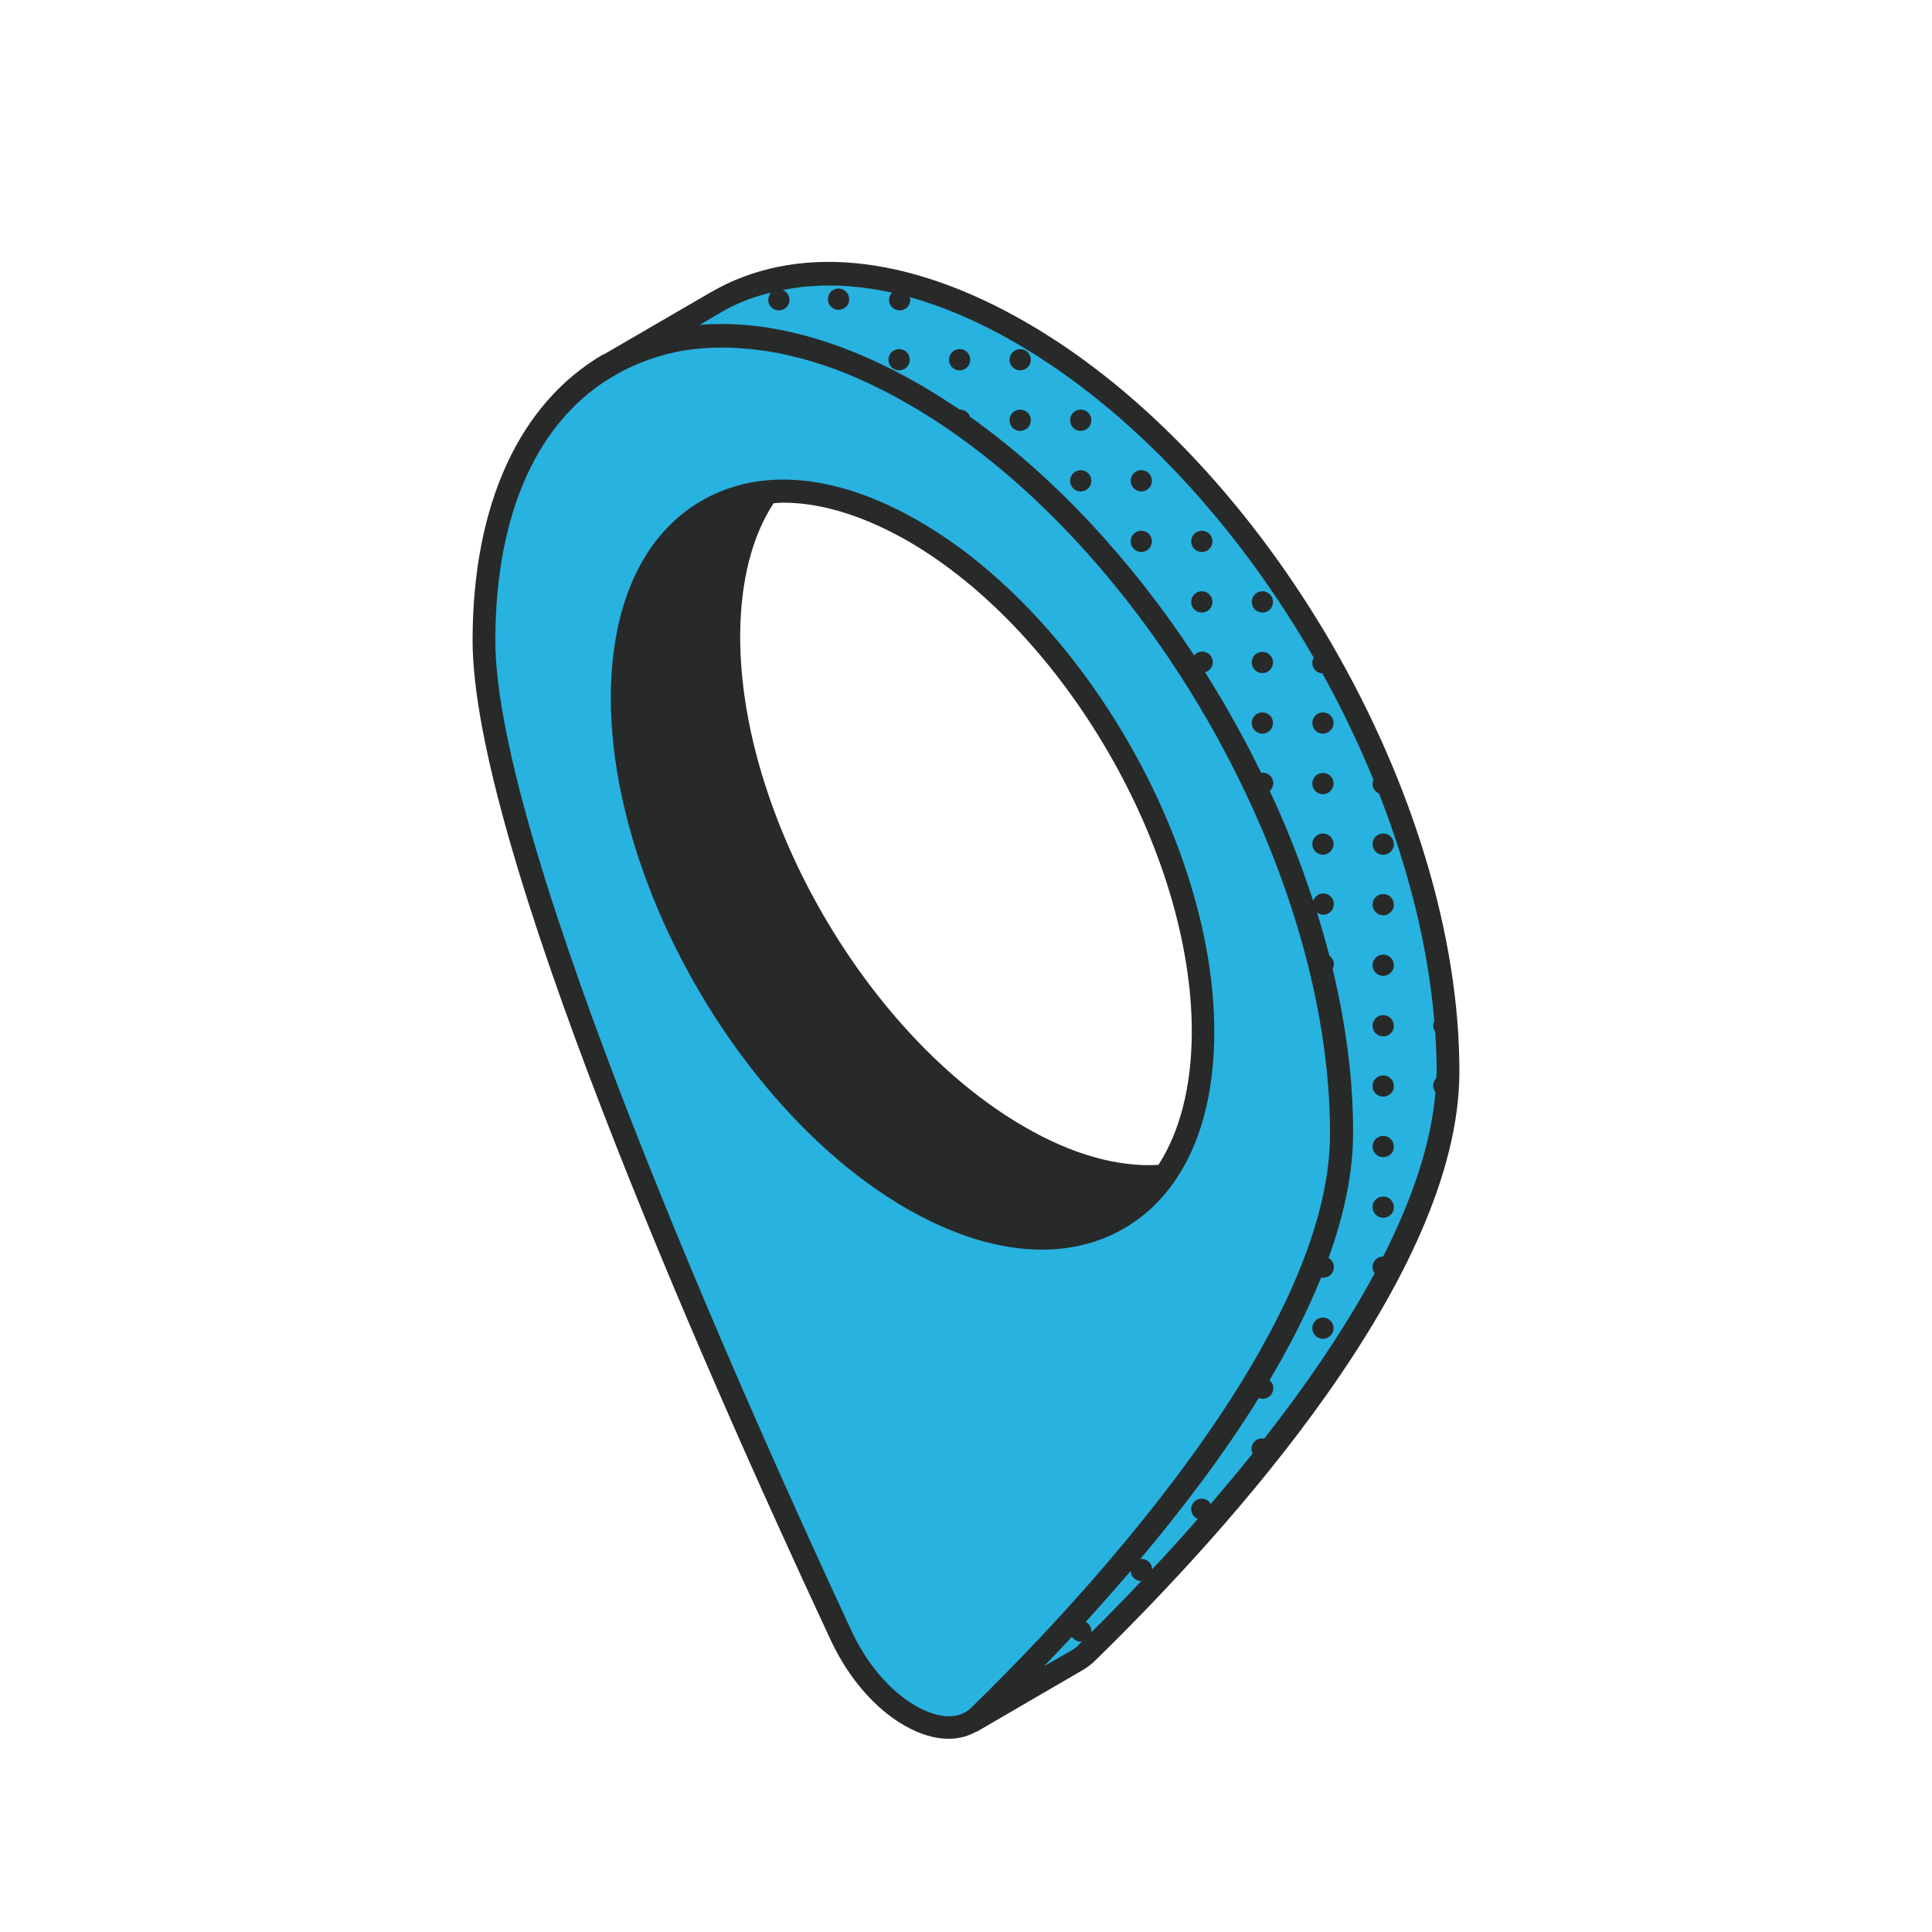 <svg xmlns="http://www.w3.org/2000/svg" xmlns:xlink="http://www.w3.org/1999/xlink" width="1080" zoomAndPan="magnify" viewBox="0 0 810 810" height="1080" preserveAspectRatio="xMidYMid meet" version="1.0"><defs><clipPath id="97f9a29e9b"><path d="M 198 109 L 612 109 L 612 728.898 L 198 728.898 Z M 198 109 " clip-rule="nonzero"/></clipPath></defs><g clip-path="url(#97f9a29e9b)"><path fill="#282a29" d="M 430.32 135.211 C 380.414 106.359 333.359 101.898 297.695 122.703 L 253.363 148.461 L 253.113 148.586 C 253.113 148.586 252.992 148.586 252.992 148.586 C 252.992 148.586 252.992 148.586 252.867 148.586 C 217.699 169.141 198.258 211.492 198.133 268.086 C 197.887 352.293 292.121 567.266 348.344 687.758 C 355.648 703.359 366.793 716.363 379.176 723.422 C 385.617 727.137 391.934 728.992 397.754 728.992 C 401.84 728.992 405.676 728.004 409.02 726.145 C 409.145 726.145 409.27 726.145 409.395 726.023 C 409.395 726.023 409.395 726.023 409.516 726.023 L 454.219 700.016 C 455.832 699.027 457.316 697.91 458.68 696.672 C 515.766 640.949 611.613 534.824 611.859 449.625 C 612.109 334.211 530.75 193.164 430.32 135.211 Z M 310.324 266.352 C 310.449 243.688 315.277 224.867 324.32 210.996 C 325.68 210.875 327.043 210.75 328.406 210.75 C 344.258 210.75 362.09 216.199 380.664 226.848 C 446.418 264.863 499.793 357.246 499.668 432.906 C 499.543 455.57 494.715 474.391 485.676 488.383 C 468.711 489.375 449.516 484.051 429.453 472.41 C 363.449 434.27 310.078 341.891 310.324 266.352 Z M 310.324 266.352 " fill-opacity="1" fill-rule="nonzero"/></g><path fill="#28b2e0" d="M 380.789 169.391 C 377.566 167.531 374.348 165.797 371.25 164.188 C 370.137 163.691 369.148 163.199 368.031 162.578 C 365.926 161.586 363.82 160.473 361.715 159.605 C 360.477 159.109 359.238 158.492 358.125 157.996 C 356.145 157.129 354.164 156.387 352.305 155.645 C 351.066 155.148 349.828 154.652 348.715 154.281 C 346.734 153.539 344.75 152.918 342.77 152.301 C 341.656 151.93 340.543 151.559 339.551 151.309 C 337.199 150.566 334.844 149.949 332.492 149.453 C 331.871 149.328 331.129 149.082 330.512 148.957 C 327.539 148.215 324.566 147.719 321.594 147.223 C 320.852 147.098 320.109 147.098 319.488 146.977 C 317.262 146.605 315.156 146.355 312.926 146.23 C 311.938 146.109 310.945 146.109 309.953 145.984 C 308.098 145.859 306.238 145.738 304.383 145.738 C 303.516 145.738 302.648 145.738 301.781 145.738 C 298.191 145.738 294.598 145.984 291.133 146.355 C 290.762 146.355 290.512 146.48 290.141 146.48 C 286.922 146.852 283.703 147.469 280.605 148.215 C 279.988 148.336 279.367 148.461 278.75 148.707 C 275.527 149.574 272.434 150.566 269.336 151.805 C 268.719 152.051 268.098 152.301 267.48 152.547 C 264.508 153.785 261.66 155.148 258.812 156.758 C 258.562 156.883 258.438 157.004 258.191 157.129 C 225.625 175.457 207.793 214.961 207.668 268.086 C 207.422 353.531 312.059 587.203 357.012 683.793 C 363.449 697.664 373.234 709.055 384.008 715.246 C 388.59 717.848 399.859 723.172 407.289 715.867 C 415.336 708.066 425.121 698.16 436.016 686.641 C 486.293 633.145 557.375 545.348 557.621 475.629 C 557.871 363.188 478.617 225.855 380.789 169.391 Z M 471.062 515.133 C 460.906 520.953 449.391 523.926 436.883 523.926 C 419.301 523.926 399.859 518.105 379.922 506.59 C 358.496 494.203 338.438 476.371 320.852 455.199 C 282.09 408.637 255.961 346.348 256.086 292.23 C 256.211 253.223 269.707 224 294.227 209.883 C 318.871 195.641 351.191 198.738 385.367 218.551 C 453.848 258.055 509.328 354.273 509.078 432.906 C 509.078 471.914 495.457 501.141 471.062 515.133 Z M 478.492 662.867 C 470.938 670.914 463.754 678.223 457.441 684.414 C 457.441 684.164 457.562 684.043 457.562 683.793 C 457.562 682.062 456.574 680.699 455.211 679.957 C 461.402 673.145 467.719 665.961 474.035 658.656 C 474.156 661.008 476.016 662.867 478.492 662.867 Z M 453.105 688.254 C 453.355 688.254 453.477 688.129 453.727 688.129 C 453.105 688.625 452.609 689.242 451.992 689.863 C 451.25 690.605 450.383 691.348 449.391 691.844 L 437.75 698.531 C 441.59 694.566 445.43 690.48 449.391 686.27 C 450.258 687.387 451.496 688.254 453.105 688.254 Z M 602.324 449.625 C 602.324 443.93 602.078 438.23 601.707 432.535 C 601.211 431.793 600.84 431.051 600.84 430.059 C 600.84 429.316 601.086 428.695 601.336 428.078 C 598.734 396.871 590.562 364.426 578.18 332.727 C 576.566 331.984 575.453 330.496 575.453 328.641 C 575.453 328.02 575.578 327.402 575.824 326.906 C 569.633 311.797 562.449 296.812 554.402 282.324 C 552.051 282.203 550.191 280.344 550.191 277.867 C 550.191 277.125 550.438 276.383 550.812 275.762 C 518.863 220.285 474.527 171.867 425.613 143.633 C 410.383 134.84 395.648 128.523 381.406 124.562 C 381.531 124.934 381.652 125.305 381.652 125.676 C 381.652 128.152 379.672 130.133 377.195 130.133 C 374.719 130.133 372.738 128.152 372.738 125.676 C 372.738 124.562 373.234 123.445 373.977 122.703 C 357.754 119.113 342.273 118.742 328.156 121.59 C 329.766 122.207 331.008 123.82 331.008 125.676 C 331.008 128.152 329.023 130.133 326.547 130.133 C 324.07 130.133 322.09 128.152 322.09 125.676 C 322.09 124.562 322.586 123.445 323.203 122.703 C 315.773 124.438 308.84 127.16 302.402 130.875 L 293.359 136.203 C 296.332 135.953 299.43 135.832 302.648 135.832 C 328.156 135.832 356.516 144.375 385.617 161.215 C 391.188 164.438 396.762 168.027 402.336 171.742 C 402.336 171.742 402.457 171.742 402.457 171.742 C 404.438 171.742 406.051 172.98 406.668 174.715 C 442.086 199.852 474.406 234.898 500.656 274.773 C 501.523 273.781 502.641 273.16 504 273.16 C 506.477 273.16 508.461 275.145 508.461 277.621 C 508.461 279.602 507.098 281.336 505.238 281.832 C 513.785 295.453 521.711 309.57 528.77 324.059 C 529.016 324.059 529.141 323.934 529.387 323.934 C 531.863 323.934 533.844 325.914 533.844 328.391 C 533.844 329.754 533.227 330.867 532.359 331.609 C 539.418 346.719 545.484 362.199 550.562 377.676 C 551.184 375.945 552.793 374.582 554.773 374.582 C 557.25 374.582 559.23 376.562 559.23 379.039 C 559.23 381.516 557.25 383.496 554.773 383.496 C 553.781 383.496 552.914 383.125 552.172 382.508 C 554.031 388.574 555.766 394.645 557.375 400.711 C 558.488 401.578 559.23 402.816 559.23 404.301 C 559.23 405.043 558.984 405.664 558.734 406.281 C 564.309 429.688 567.406 452.969 567.281 475.258 C 567.281 491.977 563.441 509.559 557.004 527.391 C 558.242 528.137 559.23 529.496 559.23 531.23 C 559.23 533.707 557.25 535.688 554.773 535.688 C 554.527 535.688 554.277 535.566 553.906 535.566 C 548.086 549.93 540.781 564.418 532.234 578.66 C 533.227 579.527 533.844 580.641 533.844 582.004 C 533.844 584.48 531.863 586.461 529.387 586.461 C 528.77 586.461 528.273 586.336 527.777 586.09 C 513.164 609.617 495.828 632.527 477.996 653.703 C 478.246 653.703 478.367 653.578 478.617 653.578 C 480.969 653.578 482.949 655.438 483.074 657.914 C 489.266 651.352 495.703 644.293 502.145 636.863 C 500.535 636.117 499.418 634.633 499.418 632.773 C 499.418 630.297 501.402 628.316 503.879 628.316 C 505.488 628.316 506.852 629.184 507.594 630.547 C 513.414 623.734 519.355 616.676 525.176 609.371 C 524.93 608.75 524.684 608.133 524.684 607.512 C 524.684 605.035 526.664 603.055 529.141 603.055 C 529.512 603.055 529.758 603.18 530.008 603.18 C 547.098 581.383 563.441 557.73 576.32 533.832 C 575.824 533.09 575.453 532.223 575.453 531.23 C 575.453 528.754 577.434 526.773 579.91 526.773 C 591.801 503.367 599.973 479.84 601.832 457.922 C 601.211 457.18 600.84 456.188 600.84 455.199 C 600.84 453.957 601.336 452.844 602.203 451.977 C 602.203 451.359 602.324 450.492 602.324 449.625 Z M 351.562 129.887 C 349.086 129.887 347.105 127.906 347.105 125.43 C 347.105 122.953 349.086 120.969 351.562 120.969 C 354.039 120.969 356.02 122.953 356.02 125.43 C 356.145 127.906 354.039 129.887 351.562 129.887 Z M 376.949 155.273 C 374.473 155.273 372.492 153.289 372.492 150.812 C 372.492 148.336 374.473 146.355 376.949 146.355 C 379.426 146.355 381.406 148.336 381.406 150.812 C 381.531 153.289 379.426 155.273 376.949 155.273 Z M 402.336 155.273 C 399.859 155.273 397.875 153.289 397.875 150.812 C 397.875 148.336 399.859 146.355 402.336 146.355 C 404.812 146.355 406.793 148.336 406.793 150.812 C 406.793 153.289 404.812 155.273 402.336 155.273 Z M 427.719 180.656 C 425.242 180.656 423.262 178.676 423.262 176.199 C 423.262 173.723 425.242 171.742 427.719 171.742 C 430.195 171.742 432.18 173.723 432.18 176.199 C 432.18 178.676 430.195 180.656 427.719 180.656 Z M 427.719 155.273 C 425.242 155.273 423.262 153.289 423.262 150.812 C 423.262 148.336 425.242 146.355 427.719 146.355 C 430.195 146.355 432.18 148.336 432.18 150.812 C 432.18 153.289 430.195 155.273 427.719 155.273 Z M 453.105 206.043 C 450.629 206.043 448.648 204.062 448.648 201.586 C 448.648 199.109 450.629 197.129 453.105 197.129 C 455.582 197.129 457.562 199.109 457.562 201.586 C 457.562 204.062 455.582 206.043 453.105 206.043 Z M 453.105 180.656 C 450.629 180.656 448.648 178.676 448.648 176.199 C 448.648 173.723 450.629 171.742 453.105 171.742 C 455.582 171.742 457.562 173.723 457.562 176.199 C 457.562 178.676 455.582 180.656 453.105 180.656 Z M 478.492 231.43 C 476.016 231.43 474.035 229.449 474.035 226.973 C 474.035 224.496 476.016 222.516 478.492 222.516 C 480.969 222.516 482.949 224.496 482.949 226.973 C 482.949 229.449 480.969 231.43 478.492 231.43 Z M 478.492 206.043 C 476.016 206.043 474.035 204.062 474.035 201.586 C 474.035 199.109 476.016 197.129 478.492 197.129 C 480.969 197.129 482.949 199.109 482.949 201.586 C 482.949 204.062 480.969 206.043 478.492 206.043 Z M 503.879 256.816 C 501.402 256.816 499.418 254.836 499.418 252.359 C 499.418 249.883 501.402 247.898 503.879 247.898 C 506.355 247.898 508.336 249.883 508.336 252.359 C 508.336 254.836 506.355 256.816 503.879 256.816 Z M 503.879 231.43 C 501.402 231.43 499.418 229.449 499.418 226.973 C 499.418 224.496 501.402 222.516 503.879 222.516 C 506.355 222.516 508.336 224.496 508.336 226.973 C 508.336 229.449 506.355 231.43 503.879 231.43 Z M 529.262 307.586 C 526.785 307.586 524.805 305.605 524.805 303.129 C 524.805 300.652 526.785 298.672 529.262 298.672 C 531.742 298.672 533.723 300.652 533.723 303.129 C 533.723 305.605 531.742 307.586 529.262 307.586 Z M 529.262 282.203 C 526.785 282.203 524.805 280.219 524.805 277.742 C 524.805 275.266 526.785 273.285 529.262 273.285 C 531.742 273.285 533.723 275.266 533.723 277.742 C 533.723 280.219 531.742 282.203 529.262 282.203 Z M 529.262 256.816 C 526.785 256.816 524.805 254.836 524.805 252.359 C 524.805 249.883 526.785 247.898 529.262 247.898 C 531.742 247.898 533.723 249.883 533.723 252.359 C 533.723 254.836 531.742 256.816 529.262 256.816 Z M 554.648 358.359 C 552.172 358.359 550.191 356.379 550.191 353.902 C 550.191 351.426 552.172 349.441 554.648 349.441 C 557.125 349.441 559.109 351.426 559.109 353.902 C 559.109 356.254 557.004 358.359 554.648 358.359 Z M 554.648 332.973 C 552.172 332.973 550.191 330.992 550.191 328.516 C 550.191 326.039 552.172 324.059 554.648 324.059 C 557.125 324.059 559.109 326.039 559.109 328.516 C 559.109 330.992 557.004 332.973 554.648 332.973 Z M 554.648 307.586 C 552.172 307.586 550.191 305.605 550.191 303.129 C 550.191 300.652 552.172 298.672 554.648 298.672 C 557.125 298.672 559.109 300.652 559.109 303.129 C 559.109 305.605 557.004 307.586 554.648 307.586 Z M 554.648 561.324 C 552.172 561.324 550.191 559.34 550.191 556.863 C 550.191 554.387 552.172 552.406 554.648 552.406 C 557.125 552.406 559.109 554.387 559.109 556.863 C 559.109 559.34 557.004 561.324 554.648 561.324 Z M 579.91 510.551 C 577.434 510.551 575.453 508.57 575.453 506.094 C 575.453 503.617 577.434 501.637 579.91 501.637 C 582.387 501.637 584.371 503.617 584.371 506.094 C 584.492 508.57 582.387 510.551 579.91 510.551 Z M 579.91 485.164 C 577.434 485.164 575.453 483.184 575.453 480.707 C 575.453 478.23 577.434 476.25 579.91 476.25 C 582.387 476.25 584.371 478.23 584.371 480.707 C 584.492 483.184 582.387 485.164 579.91 485.164 Z M 579.91 459.777 C 577.434 459.777 575.453 457.797 575.453 455.32 C 575.453 452.844 577.434 450.863 579.91 450.863 C 582.387 450.863 584.371 452.844 584.371 455.32 C 584.492 457.797 582.387 459.777 579.91 459.777 Z M 579.91 434.516 C 577.434 434.516 575.453 432.535 575.453 430.059 C 575.453 427.582 577.434 425.602 579.91 425.602 C 582.387 425.602 584.371 427.582 584.371 430.059 C 584.492 432.41 582.387 434.516 579.91 434.516 Z M 579.91 409.133 C 577.434 409.133 575.453 407.148 575.453 404.672 C 575.453 402.195 577.434 400.215 579.91 400.215 C 582.387 400.215 584.371 402.195 584.371 404.672 C 584.492 407.027 582.387 409.133 579.91 409.133 Z M 579.91 383.746 C 577.434 383.746 575.453 381.766 575.453 379.289 C 575.453 376.812 577.434 374.828 579.91 374.828 C 582.387 374.828 584.371 376.812 584.371 379.289 C 584.492 381.641 582.387 383.746 579.91 383.746 Z M 579.91 358.359 C 577.434 358.359 575.453 356.379 575.453 353.902 C 575.453 351.426 577.434 349.441 579.91 349.441 C 582.387 349.441 584.371 351.426 584.371 353.902 C 584.492 356.254 582.387 358.359 579.91 358.359 Z M 579.91 358.359 " fill-opacity="1" fill-rule="nonzero"/></svg>